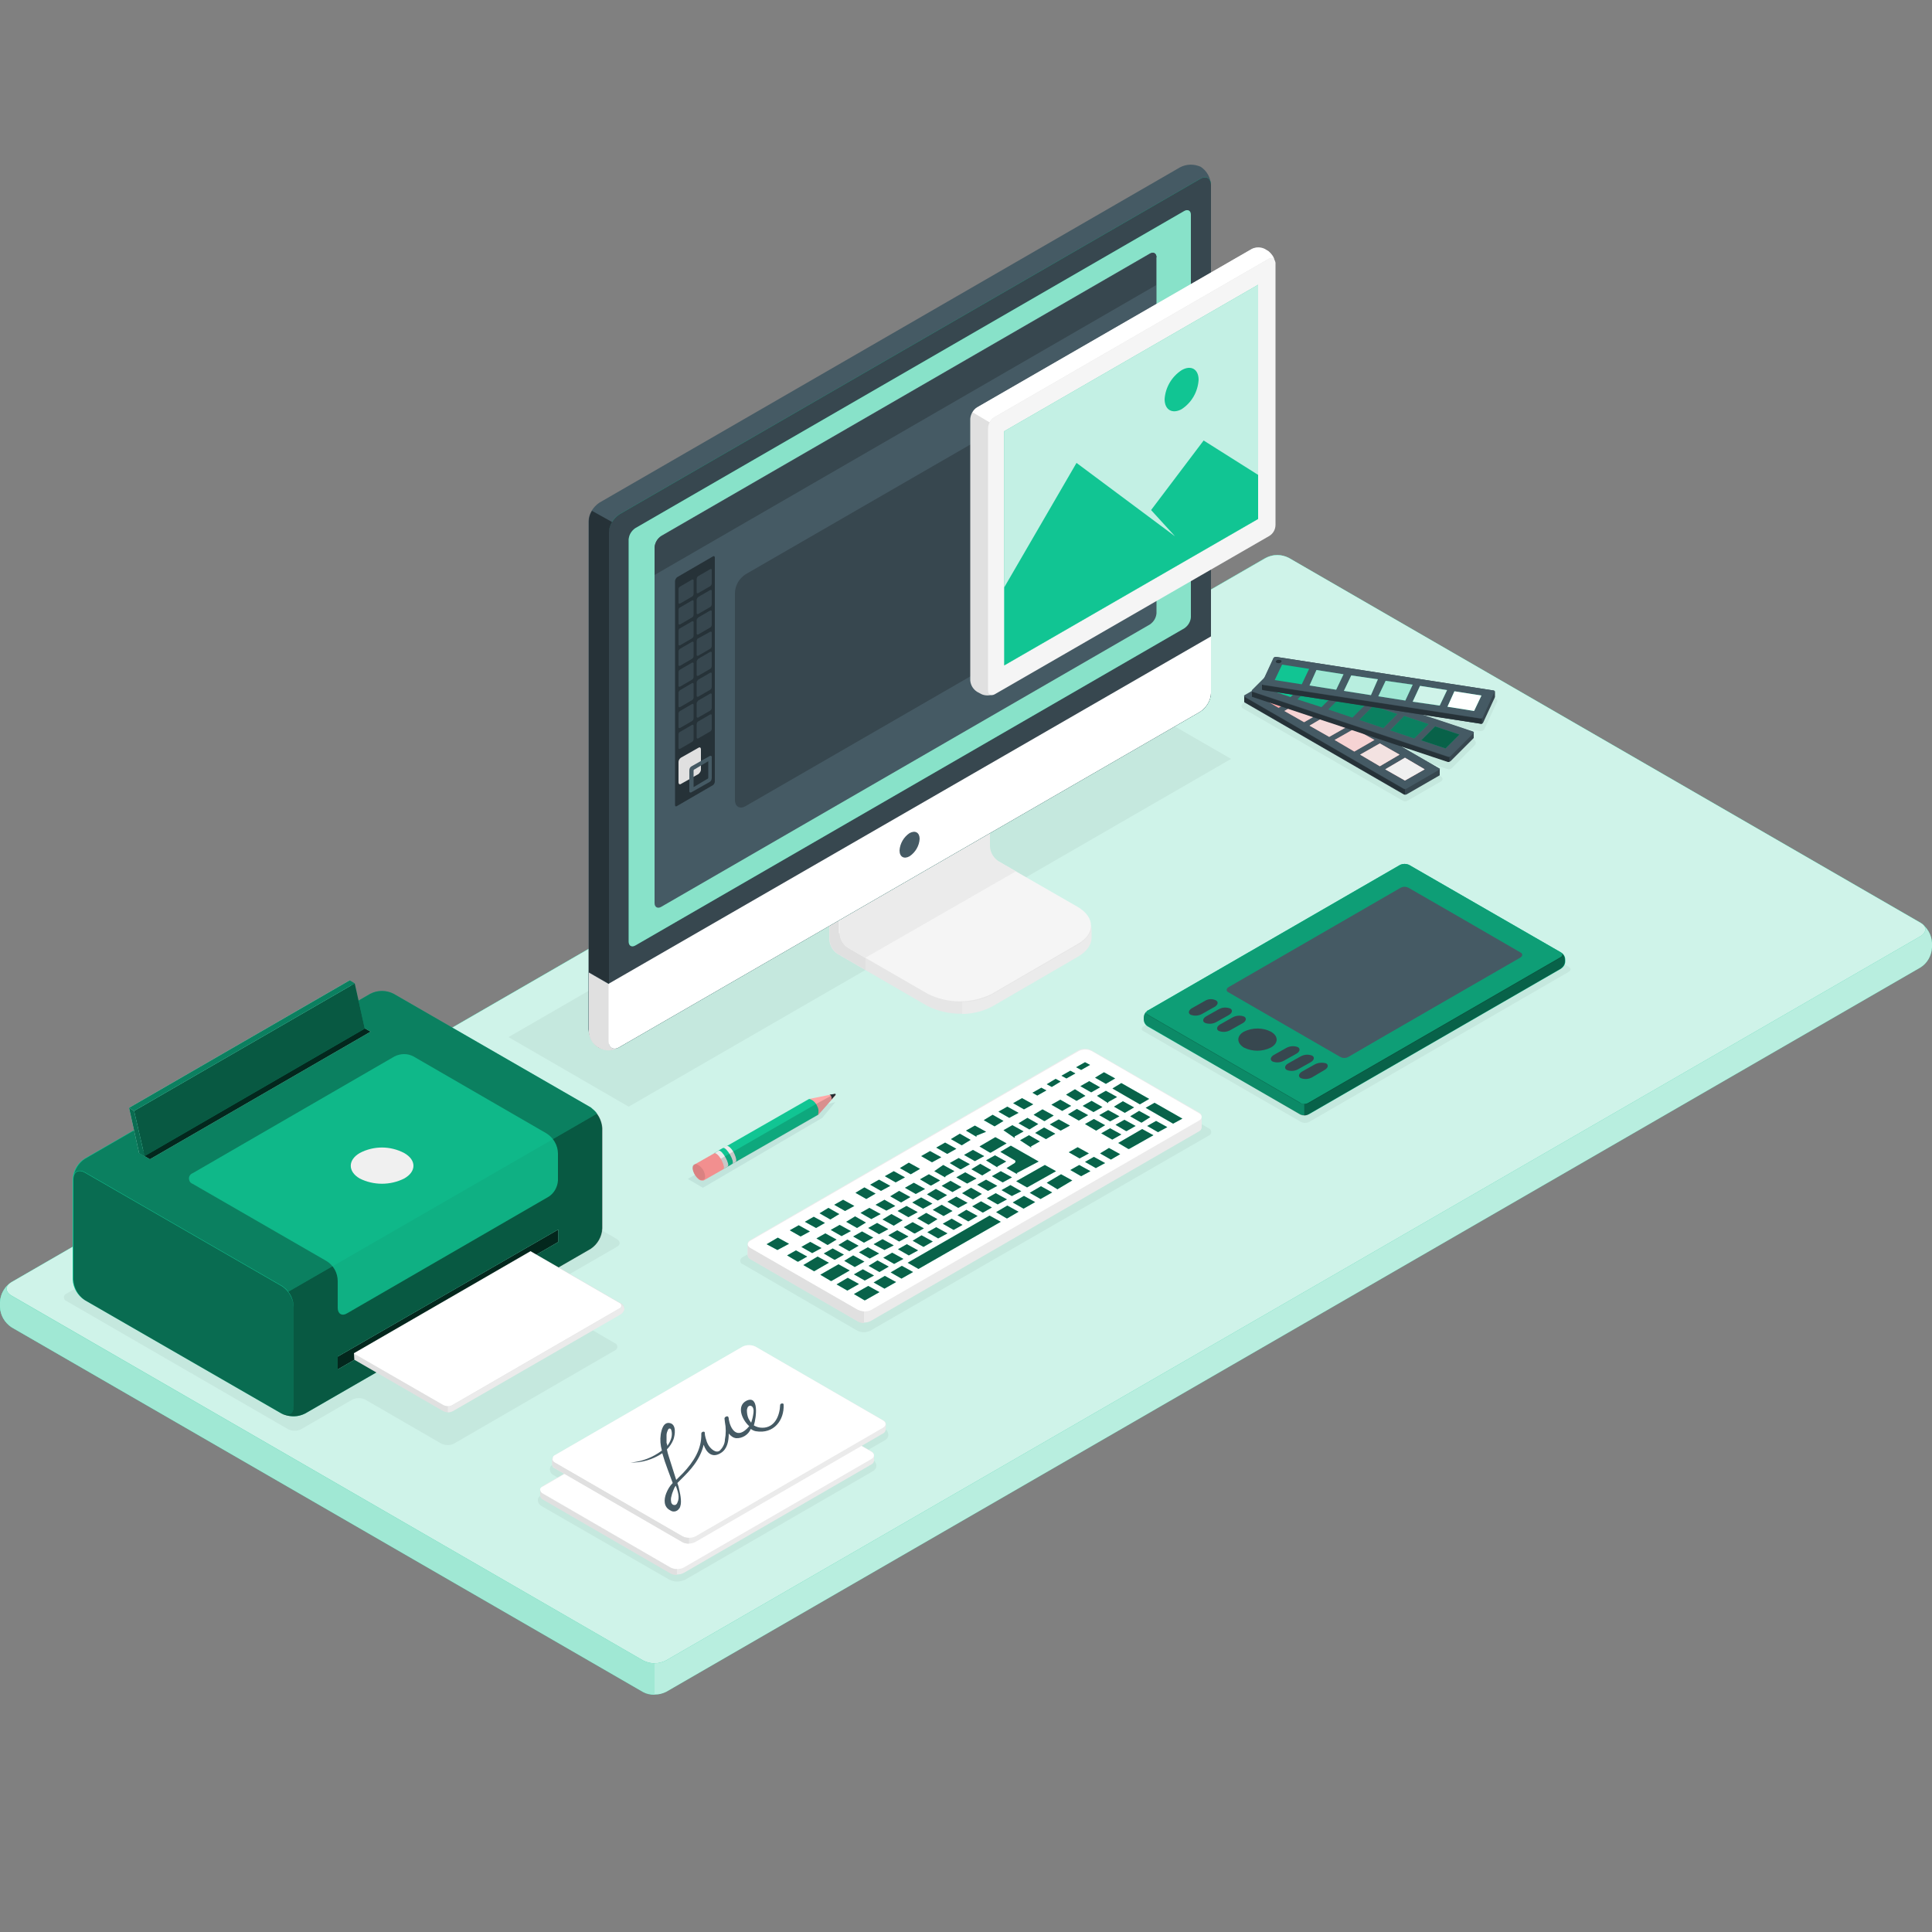 <?xml version="1.0" encoding="utf-8"?>
<!-- Generator: Adobe Illustrator 28.2.0, SVG Export Plug-In . SVG Version: 6.00 Build 0)  -->
<svg version="1.1" id="Layer_1" xmlns="http://www.w3.org/2000/svg" xmlns:xlink="http://www.w3.org/1999/xlink" x="0px" y="0px"
	 viewBox="0 0 500 500" style="enable-background:new 0 0 500 500;" xml:space="preserve">
<rect x="0" y="0" width="500" height="500" fill="#808080" stroke="none"/>
<style type="text/css">
	.st0{fill:#11C593;}
	.st1{opacity:0.7;}
	.st2{fill:#FFFFFF;}
	.st3{opacity:0.6;}
	.st4{opacity:0.8;}
	.st5{opacity:5.000000e-02;enable-background:new    ;}
	.st6{fill:#EBEBEB;}
	.st7{fill:#E0E0E0;}
	.st8{opacity:0.5;enable-background:new    ;}
	.st9{fill:#E6E6E6;}
	.st10{fill:#F5F5F5;}
	.st11{fill:#455A64;}
	.st12{fill:#37474F;}
	.st13{opacity:0.5;fill:#FFFFFF;enable-background:new    ;}
	.st14{fill:#263238;}
	.st15{opacity:0.2;}
	.st16{opacity:0.3;}
	.st17{opacity:0.5;}
	.st18{fill:#FFA8A7;}
	.st19{opacity:0.7;fill:#F0F0F0;enable-background:new    ;}
	.st20{opacity:0.6;fill:#F0F0F0;enable-background:new    ;}
	.st21{opacity:0.8;fill:#F0F0F0;enable-background:new    ;}
	.st22{fill:#F0F0F0;}
	.st23{opacity:0.25;enable-background:new    ;}
	.st24{opacity:0.35;enable-background:new    ;}
	.st25{opacity:0.15;enable-background:new    ;}
	.st26{opacity:0.7;fill:#FFFFFF;enable-background:new    ;}
	.st27{opacity:0.6;fill:#FFFFFF;enable-background:new    ;}
	.st28{opacity:0.8;fill:#FFFFFF;enable-background:new    ;}
	.st29{opacity:0.45;enable-background:new    ;}
	.st30{opacity:0.55;enable-background:new    ;}
	.st31{opacity:0.8;fill:#11C593;enable-background:new    ;}
	.st32{opacity:0.8;enable-background:new    ;}
	.st33{opacity:0.1;fill:#455A64;enable-background:new    ;}
	.st34{fill:#F28F8F;}
	.st35{opacity:0.1;enable-background:new    ;}
	.st36{opacity:0.75;fill:#FFFFFF;enable-background:new    ;}
</style>
<g id="freepik--Desk--inject-60">
	<g id="freepik--Table--inject-60">
		<g id="freepik--desk--inject-60">
			<path class="st0" d="M0,338.2V337c0.1-2.1,1.2-4.1,3-5.2l324.5-187.4c1.9-1,4.1-1,6,0L497,238.8c1.8,1.2,2.9,3.1,3,5.2v1.2
				c-0.1,2.1-1.2,4.1-3,5.2L172.5,437.8c-1.9,1-4.1,1-6,0L3,343.5C1.2,342.3,0.1,340.4,0,338.2z"/>
			<g class="st1">
				<path class="st2" d="M0,338.2V337c0.1-2.1,1.2-4.1,3-5.2l324.5-187.4c1.9-1,4.1-1,6,0L497,238.8c1.8,1.2,2.9,3.1,3,5.2v1.2
					c-0.1,2.1-1.2,4.1-3,5.2L172.5,437.8c-1.9,1-4.1,1-6,0L3,343.5C1.2,342.3,0.1,340.4,0,338.2z"/>
			</g>
			<path class="st0" d="M169.4,430.4v8.2c-1.1,0-2.1-0.2-3-0.7L3,343.5c-1.8-1.2-2.9-3.1-3-5.2V337c0.1-1.9,1-3.6,2.4-4.8
				c-1.1,0.9-0.9,2.2,0.5,3.1l163.4,94.3C167.4,430.2,168.4,430.4,169.4,430.4z"/>
			<g class="st3">
				<path class="st2" d="M169.4,430.4v8.2c-1.1,0-2.1-0.2-3-0.7L3,343.5c-1.8-1.2-2.9-3.1-3-5.2V337c0.1-1.9,1-3.6,2.4-4.8
					c-1.1,0.9-0.9,2.2,0.5,3.1l163.4,94.3C167.4,430.2,168.4,430.4,169.4,430.4z"/>
			</g>
			<path class="st0" d="M3,335.3l163.4,94.4c1.9,1,4.1,1,6,0L497,242.3c1.7-1,1.7-2.6,0-3.5l-163.4-94.4c-1.9-1-4.1-1-6,0L3,331.8
				C1.3,332.8,1.3,334.3,3,335.3z"/>
			<g class="st4">
				<path class="st2" d="M3,335.3l163.4,94.4c1.9,1,4.1,1,6,0L497,242.3c1.7-1,1.7-2.6,0-3.5l-163.4-94.4c-1.9-1-4.1-1-6,0L3,331.8
					C1.3,332.8,1.3,334.3,3,335.3z"/>
			</g>
		</g>
	</g>
	<g id="freepik--Keyboard--inject-60">
		<path id="freepik--shadow--inject-60_00000009565284460572826350000003240246707090050977_" class="st5" d="M192.3,327.2
			l29.6,17.2c1,0.5,2.3,0.5,3.3,0l87.6-50.5c0.5-0.2,0.8-0.7,0.6-1.3c-0.1-0.3-0.3-0.5-0.6-0.6l-29.6-17.2c-1-0.5-2.3-0.5-3.3,0
			l-87.6,50.5c-0.5,0.2-0.8,0.7-0.7,1.2C191.7,326.9,192,327.1,192.3,327.2z"/>
		<g id="freepik--keyboard--inject-60">
			<path class="st6" d="M311,288.9c0-0.4-0.3-0.8-0.7-1l-27.9-16.1c-1-0.5-2.3-0.5-3.3,0l-84.9,49.1c-0.4,0.2-0.7,0.5-0.7,1v2.9
				c0,0.4,0.3,0.8,0.7,1l27.8,16.1c1,0.5,2.3,0.5,3.3,0l85-49.1c0.4-0.2,0.6-0.5,0.7-1L311,288.9z"/>
			<path class="st2" d="M222,339l-27.8-16c-0.9-0.5-0.9-1.4,0-1.9l85-49.1c1-0.5,2.3-0.5,3.3,0l27.8,16.1c0.9,0.5,0.9,1.4,0,1.9
				l-85,49.1C224.3,339.5,223.1,339.5,222,339z"/>
			<path class="st7" d="M223.6,339.4v3c-0.5,0-1.1-0.1-1.6-0.4l-27.8-16.1c-0.4-0.2-0.6-0.5-0.7-1V322c0,0.4,0.3,0.8,0.7,1l27.8,16
				C222.5,339.2,223,339.4,223.6,339.4z"/>
			<path class="st0" d="M223.7,336.5L223.7,336.5l-2.7-1.6l3.7-2.1l2.9,1.6l-3.7,2.1H223.7z M219.3,334L219.3,334l-2.8-1.6l2.9-1.7
				l2.9,1.6L219.3,334L219.3,334z M228.9,333.5L228.9,333.5l-2.8-1.6l2.9-1.7l2.9,1.6L228.9,333.5L228.9,333.5z M215,331.5
				L215,331.5l-2.7-1.6l4.7-2.7l2.9,1.6l-4.7,2.7L215,331.5z M223.8,331.4L223.8,331.4l-2.8-1.6l2.3-1.3l2.9,1.6L223.8,331.4
				L223.8,331.4z M233.3,330.9L233.3,330.9l-2.8-1.6l2.9-1.7l2.9,1.6L233.3,330.9L233.3,330.9z M227.6,329.2L227.6,329.2l-2.8-1.6
				l2.3-1.4l2.9,1.6L227.6,329.2L227.6,329.2z M210.7,329L210.7,329l-2.8-1.6l3.7-2.2l2.9,1.6L210.7,329L210.7,329z M237.7,328.4
				L237.7,328.4l-2.8-1.6l21.2-12.2l2.9,1.6L237.7,328.4L237.7,328.4z M221.2,327.9L221.2,327.9l-2.7-1.6l2.3-1.4l2.9,1.6l-2.3,1.3
				L221.2,327.9z M231.4,327.1L231.4,327.1l-2.8-1.6l2.3-1.3l2.9,1.6L231.4,327.1L231.4,327.1z M206.4,326.5L206.4,326.5l-2.7-1.6
				l2.3-1.3l2.9,1.6l-2.3,1.3H206.4z M215.9,326L215.9,326l-2.7-1.6l2.3-1.3l2.9,1.6l-2.3,1.3H215.9z M225.1,325.7L225.1,325.7
				l-2.8-1.6l2.3-1.3l2.9,1.6L225.1,325.7L225.1,325.7z M235.2,324.9L235.2,324.9l-2.8-1.6l2.3-1.3l2.9,1.6L235.2,324.9L235.2,324.9
				z M210.2,324.3L210.2,324.3l-2.8-1.6l2.3-1.3l2.9,1.6L210.2,324.3L210.2,324.3z M219.8,323.8L219.8,323.8l-2.8-1.6l2.3-1.4
				l2.9,1.6L219.8,323.8L219.8,323.8z M228.9,323.5L228.9,323.5l-2.8-1.5l2.3-1.3l2.9,1.6L228.9,323.5L228.9,323.5z M201.2,323.5
				L201.2,323.5l-2.8-1.5l2.9-1.7l2.9,1.6L201.2,323.5L201.2,323.5z M239,322.7L239,322.7l-2.8-1.6l2.3-1.4l2.9,1.6L239,322.7
				L239,322.7z M214,322.1L214,322.1l-2.7-1.6l2.3-1.3l2.9,1.6l-2.3,1.4L214,322.1z M223.6,321.6L223.6,321.6l-2.8-1.6l2.3-1.3
				l2.9,1.6L223.6,321.6L223.6,321.6z M232.7,321.3L232.7,321.3l-2.8-1.6l2.3-1.3l2.9,1.6L232.7,321.3L232.7,321.3z M242.8,320.5
				L242.8,320.5l-2.8-1.6l2.3-1.3l2.9,1.6L242.8,320.5L242.8,320.5z M207.2,320L207.2,320l-2.8-1.6l2.3-1.3l2.9,1.6L207.2,320
				L207.2,320z M217.8,319.9L217.8,319.9l-2.8-1.6l2.3-1.3l2.9,1.6L217.8,319.9L217.8,319.9z M227.5,319.4L227.5,319.4l-2.8-1.6
				l2.3-1.3l2.9,1.6L227.5,319.4z M236.6,319.2L236.6,319.2l-2.7-1.6l2.3-1.3l2.9,1.6l-2.3,1.3H236.6z M246.8,318.3L246.8,318.3
				l-2.8-1.6l2.3-1.3l2.8,1.6L246.8,318.3L246.8,318.3z M211.2,317.8L211.2,317.8l-2.9-1.6l2.3-1.3l2.9,1.6L211.2,317.8L211.2,317.8
				z M221.8,317.8L221.8,317.8l-2.8-1.6l2.3-1.4l2.8,1.6L221.8,317.8L221.8,317.8z M231.3,317.2L231.3,317.2l-2.9-1.6l2.3-1.4
				l2.9,1.6L231.3,317.2L231.3,317.2z M240.4,316.9h-0.2l-2.8-1.6l2.3-1.4l2.9,1.6L240.4,316.9L240.4,316.9z M250.6,316.1
				L250.6,316.1l-2.8-1.6l2.3-1.4l2.9,1.6L250.6,316.1L250.6,316.1z M214.9,315.6L214.9,315.6l-2.8-1.6l2.3-1.4l2.8,1.6L214.9,315.6
				L214.9,315.6z M225.5,315.5L225.5,315.5l-2.8-1.6l2.3-1.3l2.9,1.6L225.5,315.5L225.5,315.5z M260.5,315.3L260.5,315.3l-2.7-1.6
				l2.9-1.7l2.9,1.6l-2.9,1.7H260.5z M235.1,315L235.1,315l-2.8-1.6l2.3-1.3l2.9,1.6L235.1,315L235.1,315z M244.2,314.7L244.2,314.7
				l-2.8-1.6l2.3-1.3l2.8,1.6L244.2,314.7L244.2,314.7z M254.3,313.8L254.3,313.8l-2.7-1.6l2.3-1.3l2.8,1.6l-2.3,1.3H254.3z
				 M218.7,313.4L218.7,313.4l-2.8-1.6l2.3-1.3l2.9,1.6L218.7,313.4L218.7,313.4z M229.4,313.3L229.4,313.3l-2.8-1.5l2.3-1.3
				l2.8,1.6L229.4,313.3L229.4,313.3z M238.9,312.8L238.9,312.8l-2.8-1.6l2.3-1.3l2.9,1.6L238.9,312.8L238.9,312.8z M264.9,312.8
				L264.9,312.8l-2.8-1.6l2.9-1.7l2.9,1.6L264.9,312.8L264.9,312.8z M248,312.6L248,312.6l-2.8-1.6l2.3-1.3l2.9,1.6L248,312.6
				L248,312.6z M258.2,311.7L258.2,311.7l-2.8-1.6l2.3-1.3l2.9,1.6L258.2,311.7L258.2,311.7z M233.2,311.2L233.2,311.2l-2.8-1.6
				l2.3-1.4l2.9,1.6L233.2,311.2L233.2,311.2z M242.7,310.7L242.7,310.7l-2.8-1.6l2.3-1.4l2.9,1.6L242.7,310.7L242.7,310.7z
				 M251.8,310.4L251.8,310.4l-2.8-1.6l2.3-1.4l2.8,1.6L251.8,310.4L251.8,310.4z M224.2,310.3L224.2,310.3l-2.8-1.6l2.3-1.4
				l2.9,1.6L224.2,310.3L224.2,310.3z M269.3,310.3L269.3,310.3l-2.8-1.6l2.9-1.7l2.9,1.6L269.3,310.3L269.3,310.3z M262,309.6
				L262,309.6l-2.8-1.6l2.3-1.3l2.8,1.6l-2.4,1.2L262,309.6z M237,309L237,309l-2.8-1.6l2.3-1.3l2.9,1.6L237,309L237,309z
				 M246.5,308.5L246.5,308.5l-2.8-1.6l2.3-1.3l2.8,1.6L246.5,308.5L246.5,308.5z M255.7,308.2L255.7,308.2l-2.8-1.6l2.3-1.3
				l2.9,1.6L255.7,308.2L255.7,308.2z M228,308.2L228,308.2l-2.8-1.6l2.3-1.3l2.9,1.6L228,308.2L228,308.2z M273.7,307.8
				L273.7,307.8l-2.8-1.7l3.7-2.2l2.9,1.6l-3.7,2.2L273.7,307.8z M265.8,307.3L265.8,307.3l-2.8-1.6l7.4-4.2l2.9,1.6l-7.3,4.1
				L265.8,307.3z M240.8,306.8L240.8,306.8l-2.7-1.6l2.3-1.3l2.9,1.6l-2.3,1.3L240.8,306.8z M250.3,306.3L250.3,306.3l-2.8-1.6
				l2.3-1.3l2.9,1.6L250.3,306.3L250.3,306.3z M259.5,306L259.5,306l-2.8-1.6l2.3-1.3l2.9,1.6L259.5,306L259.5,306z M231.8,306
				L231.8,306l-2.8-1.6l2.3-1.3l2.9,1.6L231.8,306L231.8,306z M244.6,304.7L244.6,304.7l-2.8-1.6l2.3-1.6l2.9,1.6l-2.3,1.3
				L244.6,304.7z M279.8,304.4L279.8,304.4l-2.8-1.6l2.3-1.3l2.9,1.6L279.8,304.4L279.8,304.4z M254.2,304.2L254.2,304.2l-2.8-1.6
				l2.3-1.4l2.8,1.6L254.2,304.2L254.2,304.2z M263.3,303.9L263.3,303.9l-2.8-1.6l2.1-1.3c0.1-0.1,0.2-0.2,0.2-0.4
				c0-0.2-0.1-0.3-0.3-0.4l-3.6-2.1l2.7-1.6l7.2,4.1l-5.7,3L263.3,303.9z M235.7,303.9L235.7,303.9l-2.8-1.6l2.3-1.4l2.9,1.6
				L235.7,303.9L235.7,303.9z M248.5,302.6L248.5,302.6l-2.7-1.6l2.3-1.3l2.9,1.6l-2.3,1.3H248.5z M283.6,302.3L283.6,302.3
				l-2.8-1.6l2.3-1.3l2.9,1.6L283.6,302.3L283.6,302.3z M258.1,302.1L258.1,302.1l-2.9-1.8l2.3-1.3l2.9,1.6l-2.3,1.3L258.1,302.1z
				 M241.2,300.8L241.2,300.8l-2.8-1.6l2.3-1.3l2.9,1.6L241.2,300.8L241.2,300.8z M252.3,300.5L252.3,300.5l-2.8-1.6l2.3-1.3
				l2.9,1.6L252.3,300.5L252.3,300.5z M287.5,300.1L287.5,300.1l-2.8-1.6l2.3-1.4l2.9,1.6L287.5,300.1L287.5,300.1z M279.4,299.8
				L279.4,299.8l-2.8-1.6l2.3-1.3l2.9,1.6L279.4,299.8L279.4,299.8z M245.1,298.6L245.1,298.6l-2.8-1.6l2.3-1.3l2.9,1.6l-2.3,1.3
				L245.1,298.6z M256.2,298.3L256.2,298.3l-2.7-1.6l4.1-2.4l2.9,1.6l-4.1,2.4L256.2,298.3z M292.1,297.4L292.1,297.4l-2.7-1.6
				l6.2-3.6l2.9,1.6l-6.2,3.5H292.1z M266.9,297L266.9,297l-2.9-1.9l2.3-1.3l2.8,1.6l-2.3,1.3L266.9,297z M248.9,296.4L248.9,296.4
				l-2.8-1.6l2.3-1.4l2.8,1.6L248.9,296.4L248.9,296.4z M287.8,294.9L287.8,294.9l-2.8-1.6l2.3-1.3l2.9,1.6l-2.3,1.3H287.8z
				 M270.7,294.8L270.7,294.8l-2.8-1.6l2.3-1.4l2.9,1.6L270.7,294.8L270.7,294.8z M262.6,294.5L262.6,294.5l-2.9-2l2.3-1.3l2.9,1.6
				l-2.3,1.3L262.6,294.5z M252.7,294.2L252.7,294.2l-2.7-1.6l2.3-1.3l2.9,1.6l-2.5,1L252.7,294.2z M299.7,293L299.7,293l-2.8-1.6
				l2.3-1.3l2.9,1.6L299.7,293L299.7,293z M291.6,292.7h-0.2l-2.7-1.6l2.3-1.3l2.9,1.6L291.6,292.7L291.6,292.7z M274.5,292.6
				L274.5,292.6l-2.8-1.6l2.3-1.3l2.9,1.6L274.5,292.6L274.5,292.6z M283.5,292.5L283.5,292.5l-2.7-1.6l2.3-1.3l2.9,1.6l-2.3,1.4
				L283.5,292.5z M266.4,292.3L266.4,292.3l-2.8-1.6l2.3-1.4l2.8,1.6L266.4,292.3L266.4,292.3z M257.4,291.5L257.4,291.5l-2.8-1.6
				l2.3-1.4l2.8,1.6L257.4,291.5L257.4,291.5z M303.6,290.8L303.6,290.8l-7.1-4.1l2.3-1.3l7.2,4.1L303.6,290.8L303.6,290.8z
				 M295.5,290.5h-0.2l-2.8-1.6l2.3-1.4l2.9,1.6L295.5,290.5L295.5,290.5z M287.3,290.2L287.3,290.2l-2.8-1.6l2.3-1.3l2.9,1.6
				L287.3,290.2L287.3,290.2z M270.2,290.1L270.2,290.1l-2.7-1.6l2.3-1.4l2.9,1.6l-2.3,1.4L270.2,290.1z M279.2,290L279.2,290
				l-2.8-1.6l2.3-1.4l2.9,1.6L279.2,290L279.2,290z M261.2,289.3L261.2,289.3l-2.8-1.6l2.3-1.3l2.9,1.6L261.2,289.3L261.2,289.3z
				 M291.1,288L291.1,288l-2.8-1.6l2.3-1.4l2.9,1.6L291.1,288L291.1,288z M283,287.8L283,287.8l-2.8-1.6l2.3-1.3l2.8,1.6L283,287.8
				L283,287.8z M274.9,287.5L274.9,287.5l-2.8-1.6l2.3-1.3l2.8,1.6L274.9,287.5L274.9,287.5z M265,287.1L265,287.1l-2.8-1.6l2.3-1.3
				l2.9,1.6L265,287.1L265,287.1z M295,285.8L295,285.8l-7.1-4.1l2.3-1.4l7.2,4.1L295,285.8L295,285.8z M286.8,285.5L286.8,285.5
				l-2.9-1.9l2.3-1.3l2.9,1.6l-2.3,1.3L286.8,285.5z M278.6,284.9L278.6,284.9l-2.7-1.6l2.3-1.4l2.7,1.7L278.6,284.9z M268.4,283.5
				L268.4,283.5l-1.2-0.7l2.3-1.3l1.3,0.7l-2.3,1.3L268.4,283.5z M282.4,282.7L282.4,282.7l-2.8-1.6l2.3-1.3l2.8,1.6L282.4,282.7
				L282.4,282.7z M272.2,281.3L272.2,281.3l-1.3-0.7l2.3-1.4l1.3,0.7L272.2,281.3L272.2,281.3z M286.2,280.5L286.2,280.5l-2.8-1.6
				l2.3-1.4l2.9,1.6L286.2,280.5L286.2,280.5z M276,279.1L276,279.1l-1.3-0.7l2.3-1.3l1.3,0.7L276,279.1L276,279.1z M279.8,276.9
				L279.8,276.9l-1.3-0.7l2.3-1.3l1.3,0.7L279.8,276.9L279.8,276.9z"/>
			<path class="st8" d="M223.7,336.5L223.7,336.5l-2.7-1.6l3.7-2.1l2.9,1.6l-3.7,2.1H223.7z M219.3,334L219.3,334l-2.8-1.6l2.9-1.7
				l2.9,1.6L219.3,334L219.3,334z M228.9,333.5L228.9,333.5l-2.8-1.6l2.9-1.7l2.9,1.6L228.9,333.5L228.9,333.5z M215,331.5
				L215,331.5l-2.7-1.6l4.7-2.7l2.9,1.6l-4.7,2.7L215,331.5z M223.8,331.4L223.8,331.4l-2.8-1.6l2.3-1.3l2.9,1.6L223.8,331.4
				L223.8,331.4z M233.3,330.9L233.3,330.9l-2.8-1.6l2.9-1.7l2.9,1.6L233.3,330.9L233.3,330.9z M227.6,329.2L227.6,329.2l-2.8-1.6
				l2.3-1.4l2.9,1.6L227.6,329.2L227.6,329.2z M210.7,329L210.7,329l-2.8-1.6l3.7-2.2l2.9,1.6L210.7,329L210.7,329z M237.7,328.4
				L237.7,328.4l-2.8-1.6l21.2-12.2l2.9,1.6L237.7,328.4L237.7,328.4z M221.2,327.9L221.2,327.9l-2.7-1.6l2.3-1.4l2.9,1.6l-2.3,1.3
				L221.2,327.9z M231.4,327.1L231.4,327.1l-2.8-1.6l2.3-1.3l2.9,1.6L231.4,327.1L231.4,327.1z M206.4,326.5L206.4,326.5l-2.7-1.6
				l2.3-1.3l2.9,1.6l-2.3,1.3H206.4z M215.9,326L215.9,326l-2.7-1.6l2.3-1.3l2.9,1.6l-2.3,1.3H215.9z M225.1,325.7L225.1,325.7
				l-2.8-1.6l2.3-1.3l2.9,1.6L225.1,325.7L225.1,325.7z M235.2,324.9L235.2,324.9l-2.8-1.6l2.3-1.3l2.9,1.6L235.2,324.9L235.2,324.9
				z M210.2,324.3L210.2,324.3l-2.8-1.6l2.3-1.3l2.9,1.6L210.2,324.3L210.2,324.3z M219.8,323.8L219.8,323.8l-2.8-1.6l2.3-1.4
				l2.9,1.6L219.8,323.8L219.8,323.8z M228.9,323.5L228.9,323.5l-2.8-1.5l2.3-1.3l2.9,1.6L228.9,323.5L228.9,323.5z M201.2,323.5
				L201.2,323.5l-2.8-1.5l2.9-1.7l2.9,1.6L201.2,323.5L201.2,323.5z M239,322.7L239,322.7l-2.8-1.6l2.3-1.4l2.9,1.6L239,322.7
				L239,322.7z M214,322.1L214,322.1l-2.7-1.6l2.3-1.3l2.9,1.6l-2.3,1.4L214,322.1z M223.6,321.6L223.6,321.6l-2.8-1.6l2.3-1.3
				l2.9,1.6L223.6,321.6L223.6,321.6z M232.7,321.3L232.7,321.3l-2.8-1.6l2.3-1.3l2.9,1.6L232.7,321.3L232.7,321.3z M242.8,320.5
				L242.8,320.5l-2.8-1.6l2.3-1.3l2.9,1.6L242.8,320.5L242.8,320.5z M207.2,320L207.2,320l-2.8-1.6l2.3-1.3l2.9,1.6L207.2,320
				L207.2,320z M217.8,319.9L217.8,319.9l-2.8-1.6l2.3-1.3l2.9,1.6L217.8,319.9L217.8,319.9z M227.5,319.4L227.5,319.4l-2.8-1.6
				l2.3-1.3l2.9,1.6L227.5,319.4z M236.6,319.2L236.6,319.2l-2.7-1.6l2.3-1.3l2.9,1.6l-2.3,1.3H236.6z M246.8,318.3L246.8,318.3
				l-2.8-1.6l2.3-1.3l2.8,1.6L246.8,318.3L246.8,318.3z M211.2,317.8L211.2,317.8l-2.9-1.6l2.3-1.3l2.9,1.6L211.2,317.8L211.2,317.8
				z M221.8,317.8L221.8,317.8l-2.8-1.6l2.3-1.4l2.8,1.6L221.8,317.8L221.8,317.8z M231.3,317.2L231.3,317.2l-2.9-1.6l2.3-1.4
				l2.9,1.6L231.3,317.2L231.3,317.2z M240.4,316.9h-0.2l-2.8-1.6l2.3-1.4l2.9,1.6L240.4,316.9L240.4,316.9z M250.6,316.1
				L250.6,316.1l-2.8-1.6l2.3-1.4l2.9,1.6L250.6,316.1L250.6,316.1z M214.9,315.6L214.9,315.6l-2.8-1.6l2.3-1.4l2.8,1.6L214.9,315.6
				L214.9,315.6z M225.5,315.5L225.5,315.5l-2.8-1.6l2.3-1.3l2.9,1.6L225.5,315.5L225.5,315.5z M260.5,315.3L260.5,315.3l-2.7-1.6
				l2.9-1.7l2.9,1.6l-2.9,1.7H260.5z M235.1,315L235.1,315l-2.8-1.6l2.3-1.3l2.9,1.6L235.1,315L235.1,315z M244.2,314.7L244.2,314.7
				l-2.8-1.6l2.3-1.3l2.8,1.6L244.2,314.7L244.2,314.7z M254.3,313.8L254.3,313.8l-2.7-1.6l2.3-1.3l2.8,1.6l-2.3,1.3H254.3z
				 M218.7,313.4L218.7,313.4l-2.8-1.6l2.3-1.3l2.9,1.6L218.7,313.4L218.7,313.4z M229.4,313.3L229.4,313.3l-2.8-1.5l2.3-1.3
				l2.8,1.6L229.4,313.3L229.4,313.3z M238.9,312.8L238.9,312.8l-2.8-1.6l2.3-1.3l2.9,1.6L238.9,312.8L238.9,312.8z M264.9,312.8
				L264.9,312.8l-2.8-1.6l2.9-1.7l2.9,1.6L264.9,312.8L264.9,312.8z M248,312.6L248,312.6l-2.8-1.6l2.3-1.3l2.9,1.6L248,312.6
				L248,312.6z M258.2,311.7L258.2,311.7l-2.8-1.6l2.3-1.3l2.9,1.6L258.2,311.7L258.2,311.7z M233.2,311.2L233.2,311.2l-2.8-1.6
				l2.3-1.4l2.9,1.6L233.2,311.2L233.2,311.2z M242.7,310.7L242.7,310.7l-2.8-1.6l2.3-1.4l2.9,1.6L242.7,310.7L242.7,310.7z
				 M251.8,310.4L251.8,310.4l-2.8-1.6l2.3-1.4l2.8,1.6L251.8,310.4L251.8,310.4z M224.2,310.3L224.2,310.3l-2.8-1.6l2.3-1.4
				l2.9,1.6L224.2,310.3L224.2,310.3z M269.3,310.3L269.3,310.3l-2.8-1.6l2.9-1.7l2.9,1.6L269.3,310.3L269.3,310.3z M262,309.6
				L262,309.6l-2.8-1.6l2.3-1.3l2.8,1.6l-2.4,1.2L262,309.6z M237,309L237,309l-2.8-1.6l2.3-1.3l2.9,1.6L237,309L237,309z
				 M246.5,308.5L246.5,308.5l-2.8-1.6l2.3-1.3l2.8,1.6L246.5,308.5L246.5,308.5z M255.7,308.2L255.7,308.2l-2.8-1.6l2.3-1.3
				l2.9,1.6L255.7,308.2L255.7,308.2z M228,308.2L228,308.2l-2.8-1.6l2.3-1.3l2.9,1.6L228,308.2L228,308.2z M273.7,307.8
				L273.7,307.8l-2.8-1.7l3.7-2.2l2.9,1.6l-3.7,2.2L273.7,307.8z M265.8,307.3L265.8,307.3l-2.8-1.6l7.4-4.2l2.9,1.6l-7.3,4.1
				L265.8,307.3z M240.8,306.8L240.8,306.8l-2.7-1.6l2.3-1.3l2.9,1.6l-2.3,1.3L240.8,306.8z M250.3,306.3L250.3,306.3l-2.8-1.6
				l2.3-1.3l2.9,1.6L250.3,306.3L250.3,306.3z M259.5,306L259.5,306l-2.8-1.6l2.3-1.3l2.9,1.6L259.5,306L259.5,306z M231.8,306
				L231.8,306l-2.8-1.6l2.3-1.3l2.9,1.6L231.8,306L231.8,306z M244.6,304.7L244.6,304.7l-2.8-1.6l2.3-1.6l2.9,1.6l-2.3,1.3
				L244.6,304.7z M279.8,304.4L279.8,304.4l-2.8-1.6l2.3-1.3l2.9,1.6L279.8,304.4L279.8,304.4z M254.2,304.2L254.2,304.2l-2.8-1.6
				l2.3-1.4l2.8,1.6L254.2,304.2L254.2,304.2z M263.3,303.9L263.3,303.9l-2.8-1.6l2.1-1.3c0.1-0.1,0.2-0.2,0.2-0.4
				c0-0.2-0.1-0.3-0.3-0.4l-3.6-2.1l2.7-1.6l7.2,4.1l-5.7,3L263.3,303.9z M235.7,303.9L235.7,303.9l-2.8-1.6l2.3-1.4l2.9,1.6
				L235.7,303.9L235.7,303.9z M248.5,302.6L248.5,302.6l-2.7-1.6l2.3-1.3l2.9,1.6l-2.3,1.3H248.5z M283.6,302.3L283.6,302.3
				l-2.8-1.6l2.3-1.3l2.9,1.6L283.6,302.3L283.6,302.3z M258.1,302.1L258.1,302.1l-2.9-1.8l2.3-1.3l2.9,1.6l-2.3,1.3L258.1,302.1z
				 M241.2,300.8L241.2,300.8l-2.8-1.6l2.3-1.3l2.9,1.6L241.2,300.8L241.2,300.8z M252.3,300.5L252.3,300.5l-2.8-1.6l2.3-1.3
				l2.9,1.6L252.3,300.5L252.3,300.5z M287.5,300.1L287.5,300.1l-2.8-1.6l2.3-1.4l2.9,1.6L287.5,300.1L287.5,300.1z M279.4,299.8
				L279.4,299.8l-2.8-1.6l2.3-1.3l2.9,1.6L279.4,299.8L279.4,299.8z M245.1,298.6L245.1,298.6l-2.8-1.6l2.3-1.3l2.9,1.6l-2.3,1.3
				L245.1,298.6z M256.2,298.3L256.2,298.3l-2.7-1.6l4.1-2.4l2.9,1.6l-4.1,2.4L256.2,298.3z M292.1,297.4L292.1,297.4l-2.7-1.6
				l6.2-3.6l2.9,1.6l-6.2,3.5H292.1z M266.9,297L266.9,297l-2.9-1.9l2.3-1.3l2.8,1.6l-2.3,1.3L266.9,297z M248.9,296.4L248.9,296.4
				l-2.8-1.6l2.3-1.4l2.8,1.6L248.9,296.4L248.9,296.4z M287.8,294.9L287.8,294.9l-2.8-1.6l2.3-1.3l2.9,1.6l-2.3,1.3H287.8z
				 M270.7,294.8L270.7,294.8l-2.8-1.6l2.3-1.4l2.9,1.6L270.7,294.8L270.7,294.8z M262.6,294.5L262.6,294.5l-2.9-2l2.3-1.3l2.9,1.6
				l-2.3,1.3L262.6,294.5z M252.7,294.2L252.7,294.2l-2.7-1.6l2.3-1.3l2.9,1.6l-2.5,1L252.7,294.2z M299.7,293L299.7,293l-2.8-1.6
				l2.3-1.3l2.9,1.6L299.7,293L299.7,293z M291.6,292.7h-0.2l-2.7-1.6l2.3-1.3l2.9,1.6L291.6,292.7L291.6,292.7z M274.5,292.6
				L274.5,292.6l-2.8-1.6l2.3-1.3l2.9,1.6L274.5,292.6L274.5,292.6z M283.5,292.5L283.5,292.5l-2.7-1.6l2.3-1.3l2.9,1.6l-2.3,1.4
				L283.5,292.5z M266.4,292.3L266.4,292.3l-2.8-1.6l2.3-1.4l2.8,1.6L266.4,292.3L266.4,292.3z M257.4,291.5L257.4,291.5l-2.8-1.6
				l2.3-1.4l2.8,1.6L257.4,291.5L257.4,291.5z M303.6,290.8L303.6,290.8l-7.1-4.1l2.3-1.3l7.2,4.1L303.6,290.8L303.6,290.8z
				 M295.5,290.5h-0.2l-2.8-1.6l2.3-1.4l2.9,1.6L295.5,290.5L295.5,290.5z M287.3,290.2L287.3,290.2l-2.8-1.6l2.3-1.3l2.9,1.6
				L287.3,290.2L287.3,290.2z M270.2,290.1L270.2,290.1l-2.7-1.6l2.3-1.4l2.9,1.6l-2.3,1.4L270.2,290.1z M279.2,290L279.2,290
				l-2.8-1.6l2.3-1.4l2.9,1.6L279.2,290L279.2,290z M261.2,289.3L261.2,289.3l-2.8-1.6l2.3-1.3l2.9,1.6L261.2,289.3L261.2,289.3z
				 M291.1,288L291.1,288l-2.8-1.6l2.3-1.4l2.9,1.6L291.1,288L291.1,288z M283,287.8L283,287.8l-2.8-1.6l2.3-1.3l2.8,1.6L283,287.8
				L283,287.8z M274.9,287.5L274.9,287.5l-2.8-1.6l2.3-1.3l2.8,1.6L274.9,287.5L274.9,287.5z M265,287.1L265,287.1l-2.8-1.6l2.3-1.3
				l2.9,1.6L265,287.1L265,287.1z M295,285.8L295,285.8l-7.1-4.1l2.3-1.4l7.2,4.1L295,285.8L295,285.8z M286.8,285.5L286.8,285.5
				l-2.9-1.9l2.3-1.3l2.9,1.6l-2.3,1.3L286.8,285.5z M278.6,284.9L278.6,284.9l-2.7-1.6l2.3-1.4l2.7,1.7L278.6,284.9z M268.4,283.5
				L268.4,283.5l-1.2-0.7l2.3-1.3l1.3,0.7l-2.3,1.3L268.4,283.5z M282.4,282.7L282.4,282.7l-2.8-1.6l2.3-1.3l2.8,1.6L282.4,282.7
				L282.4,282.7z M272.2,281.3L272.2,281.3l-1.3-0.7l2.3-1.4l1.3,0.7L272.2,281.3L272.2,281.3z M286.2,280.5L286.2,280.5l-2.8-1.6
				l2.3-1.4l2.9,1.6L286.2,280.5L286.2,280.5z M276,279.1L276,279.1l-1.3-0.7l2.3-1.3l1.3,0.7L276,279.1L276,279.1z M279.8,276.9
				L279.8,276.9l-1.3-0.7l2.3-1.3l1.3,0.7L279.8,276.9L279.8,276.9z"/>
		</g>
	</g>
	<g id="freepik--PC--inject-60">
		<polygon id="freepik--shadow--inject-60_00000093871965307612058630000003614245775347308422_" class="st5" points="162.7,286.4 
			131.6,268.4 287.4,178.4 318.6,196.4 		"/>
		<g id="freepik--Monitor--inject-60">
			<path class="st9" d="M256.8,260.4l22.2-12.9c2.3-1.3,3.4-3.1,3.4-4.8v-3.1l-26.8-15.2c-1.3-0.9-2.1-2.3-2.2-3.8v-27.4l-38.8,22.5
				v27.4c0.1,1.6,0.9,3,2.2,3.8l23.3,13.5C245.5,263,251.6,263,256.8,260.4z"/>
			<path class="st7" d="M224,247.9v3.1l-7.1-4.1c-1.3-0.8-2.1-2.3-2.2-3.8v-27.4l7.4-4.3c0.2,1.9,0.3,3.8,0.5,5.7l-5.2,3v21.4
				c0.1,1.6,0.9,3,2.2,3.8L224,247.9z"/>
			<path class="st10" d="M217.3,241.5c0.1,1.6,0.9,3,2.2,3.8l20.6,11.9c5.2,2.6,11.4,2.6,16.6,0l22.2-12.9c4.6-2.6,4.6-6.9,0-9.6
				l-20.7-11.9c-1.3-0.9-2.1-2.3-2.2-3.8v-21.4l-38.9,22.5V241.5z"/>
			<path class="st6" d="M262.9,225.5L262.9,225.5l-4.5-2.6c-1.3-0.9-2.1-2.3-2.2-3.8v-21.5l-38.9,22.5v21.4c0.1,1.6,0.9,3,2.2,3.8
				l4.4,2.6L262.9,225.5z"/>
			<path class="st6" d="M282.5,239.6v3.1c0,1.7-1.2,3.5-3.4,4.8l-22.2,12.9c-2.4,1.3-5.2,2-7.9,2v-3.1c2.8,0,5.5-0.7,7.9-2
				l22.2-12.9C281.3,243.1,282.5,241.4,282.5,239.6z"/>
			<path class="st11" d="M154.9,271.1c1.7,0.8,3.7,0.8,5.4-0.1l150.3-86.8c1.6-1.1,2.7-2.8,2.8-4.8V47.9c-0.1-1.9-1-3.6-2.6-4.7
				c-1.7-0.8-3.7-0.8-5.4,0.1l-150.3,86.8c-1.6,1.1-2.7,2.8-2.8,4.8v131.5C152.4,268.3,153.4,270.1,154.9,271.1z"/>
			<path class="st0" d="M160.3,271l150.3-86.8c1.6-1.1,2.7-2.8,2.8-4.8V47.9c0-1.8-1.3-2.5-2.8-1.6l-150.3,86.8
				c-1.6,1.1-2.7,2.8-2.8,4.8v131.6C157.5,271.2,158.8,271.9,160.3,271z"/>
			<path class="st12" d="M160.3,271l150.3-86.8c1.6-1.1,2.7-2.8,2.8-4.8V47.9c0-1.8-1.3-2.5-2.8-1.6l-150.3,86.8
				c-1.6,1.1-2.7,2.8-2.8,4.8v131.6C157.5,271.2,158.8,271.9,160.3,271z"/>
			<path class="st7" d="M159.9,271.2c-2.5,1.4-5.6,0.4-6.9-2c-0.5-0.9-0.7-1.8-0.6-2.8v-14.7l5.2,3v14.8
				C157.5,271,158.6,271.8,159.9,271.2z"/>
			<path class="st2" d="M157.5,254.6v14.8c0,1.8,1.3,2.5,2.8,1.6l150.3-86.8c1.6-1.1,2.7-2.8,2.8-4.8v-14.7L157.5,254.6z"/>
			<path class="st0" d="M162.7,243.7V139.6c0.1-1.2,0.7-2.2,1.7-2.9l142.1-82.1c0.9-0.5,1.7-0.1,1.7,1v104.1
				c-0.1,1.2-0.7,2.2-1.7,2.9l-142.1,82.1C163.5,245.2,162.7,244.8,162.7,243.7z"/>
			<path class="st13" d="M162.7,243.7V139.6c0.1-1.2,0.7-2.2,1.7-2.9l142.1-82.1c0.9-0.5,1.7-0.1,1.7,1v104.1
				c-0.1,1.2-0.7,2.2-1.7,2.9l-142.1,82.1C163.5,245.2,162.7,244.8,162.7,243.7z"/>
			<path class="st11" d="M171.1,138.7l126.5-73.1c0.9-0.5,1.7-0.1,1.7,1v92.1c-0.1,1.2-0.7,2.2-1.7,2.9l-126.5,73.1
				c-0.9,0.5-1.7,0.1-1.7-1v-92.1C169.5,140.5,170.1,139.4,171.1,138.7z"/>
			<path class="st14" d="M174.7,150.4v57.9c0,0.4,0.2,0.5,0.5,0.3l9.3-5.4c0.3-0.2,0.5-0.6,0.5-1v-57.9c0-0.3-0.2-0.5-0.5-0.3
				l-9.3,5.4C174.9,149.7,174.7,150.1,174.7,150.4z"/>
			<path class="st12" d="M176,151.8l3.1-1.8c0.2-0.1,0.4,0,0.4,0.2v3.5c0,0.3-0.2,0.6-0.4,0.7l-3.1,1.8c-0.2,0.1-0.4,0-0.4-0.2v-3.5
				C175.6,152.2,175.7,152,176,151.8z"/>
			<path class="st12" d="M180.7,149.1l3.1-1.8c0.2-0.1,0.4,0,0.4,0.2v3.5c0,0.3-0.2,0.6-0.4,0.7l-3.1,1.8c-0.2,0.1-0.4,0-0.4-0.2
				v-3.5C180.3,149.5,180.5,149.2,180.7,149.1z"/>
			<path class="st12" d="M176,157.2l3.1-1.8c0.2-0.1,0.4,0,0.4,0.2v3.5c0,0.3-0.2,0.6-0.4,0.7l-3.1,1.8c-0.2,0.1-0.4,0-0.4-0.2v-3.5
				C175.6,157.6,175.7,157.3,176,157.2z"/>
			<path class="st12" d="M180.7,154.5l3.1-1.8c0.2-0.1,0.4,0,0.4,0.2v3.5c0,0.3-0.2,0.6-0.4,0.7l-3.1,1.8c-0.2,0.1-0.4,0-0.4-0.2
				v-3.5C180.3,154.9,180.5,154.7,180.7,154.5z"/>
			<path class="st12" d="M176,162.6l3.1-1.8c0.2-0.1,0.4,0,0.4,0.2v3.5c0,0.3-0.2,0.6-0.4,0.7L176,167c-0.2,0.1-0.4,0-0.4-0.2v-3.5
				C175.6,163,175.7,162.7,176,162.6z"/>
			<path class="st12" d="M180.7,159.8l3.1-1.8c0.2-0.1,0.4,0,0.4,0.2v3.5c0,0.3-0.2,0.6-0.4,0.7l-3.1,1.8c-0.2,0.1-0.4,0-0.4-0.2
				v-3.5C180.3,160.2,180.5,160,180.7,159.8z"/>
			<path class="st12" d="M176,167.9l3.1-1.8c0.2-0.1,0.4,0,0.4,0.2v3.5c0,0.3-0.2,0.6-0.4,0.7l-3.1,1.8c-0.2,0.1-0.4,0-0.4-0.2v-3.5
				C175.6,168.3,175.7,168.1,176,167.9z"/>
			<path class="st12" d="M180.7,165.2l3.1-1.7c0.2-0.1,0.4,0,0.4,0.2v3.5c0,0.3-0.2,0.6-0.4,0.7l-3.1,1.8c-0.2,0.1-0.4,0-0.4-0.2
				v-3.5C180.3,165.6,180.4,165.3,180.7,165.2z"/>
			<path class="st12" d="M176,173.3l3.1-1.8c0.2-0.1,0.4,0,0.4,0.2v3.5c0,0.3-0.2,0.6-0.4,0.7l-3.1,1.8c-0.2,0.1-0.4,0-0.4-0.2V174
				C175.6,173.7,175.7,173.4,176,173.3z"/>
			<path class="st12" d="M180.7,170.5l3.1-1.8c0.2-0.1,0.4,0,0.4,0.2v3.5c0,0.3-0.2,0.6-0.4,0.7l-3.1,1.8c-0.2,0.1-0.4,0-0.4-0.2
				v-3.5C180.3,171,180.5,170.7,180.7,170.5z"/>
			<path class="st12" d="M176,178.6l3.1-1.8c0.2-0.1,0.4,0,0.4,0.2v3.5c0,0.3-0.2,0.6-0.4,0.7l-3.1,1.8c-0.2,0.1-0.4,0-0.4-0.2v-3.5
				C175.6,179.1,175.7,178.8,176,178.6z"/>
			<path class="st12" d="M180.7,175.9l3.1-1.8c0.2-0.1,0.4,0,0.4,0.2v3.5c0,0.3-0.2,0.6-0.4,0.7l-3.1,1.8c-0.2,0.1-0.4,0-0.4-0.2
				v-3.5C180.3,176.3,180.5,176.1,180.7,175.9z"/>
			<path class="st12" d="M176,184l3.1-1.8c0.2-0.1,0.4,0,0.4,0.2v3.5c0,0.3-0.2,0.6-0.4,0.7l-3.1,1.8c-0.2,0.1-0.4,0-0.4-0.2v-3.5
				C175.6,184.4,175.7,184.2,176,184z"/>
			<path class="st12" d="M180.7,181.3l3.1-1.8c0.2-0.1,0.4,0,0.4,0.2v3.5c0,0.3-0.2,0.6-0.4,0.7l-3.1,1.8c-0.2,0.1-0.4,0-0.4-0.2
				v-3.5C180.3,181.8,180.5,181.5,180.7,181.3z"/>
			<path class="st12" d="M176,189.4l3.1-1.8c0.2-0.1,0.4,0,0.4,0.2v3.5c0,0.3-0.2,0.6-0.4,0.7l-3.1,1.8c-0.2,0.1-0.4,0-0.4-0.2v-3.5
				C175.6,189.8,175.7,189.5,176,189.4z"/>
			<path class="st12" d="M180.7,186.7l3.1-1.8c0.2-0.1,0.4,0,0.4,0.2v3.5c0,0.3-0.2,0.6-0.4,0.7l-3.1,1.8c-0.2,0.1-0.4,0-0.4-0.2
				v-3.5C180.3,187.1,180.5,186.8,180.7,186.7z"/>
			<path class="st7" d="M176.2,196.1l4.6-2.6c0.3-0.2,0.6,0,0.6,0.4v5.3c0,0.4-0.3,0.8-0.6,1.1l-4.6,2.6c-0.3,0.2-0.6,0-0.6-0.4
				v-5.3C175.6,196.8,175.8,196.4,176.2,196.1z"/>
			<path class="st11" d="M183.3,197v4.3c0,0.1-0.1,0.2-0.1,0.2l-3.7,2.2v-4.3c0-0.1,0.1-0.2,0.1-0.2L183.3,197 M183.9,195.6
				c-0.1,0-0.2,0-0.3,0.1l-4.6,2.6c-0.4,0.2-0.6,0.6-0.6,1.1v5.3c0,0.3,0.1,0.4,0.3,0.4c0.1,0,0.2,0,0.3-0.1l4.6-2.6
				c0.4-0.2,0.6-0.6,0.6-1.1v-5.3C184.3,195.8,184.1,195.6,183.9,195.6L183.9,195.6z"/>
			<path class="st12" d="M193,148.6l72.4-41.8c1.5-0.9,2.8-0.2,2.8,1.6V162c-0.1,1.9-1.1,3.7-2.8,4.8L193,208.6
				c-1.5,0.9-2.8,0.2-2.8-1.6v-53.6C190.3,151.4,191.3,149.7,193,148.6z"/>
			<path class="st12" d="M299.3,66.6c0-1-0.8-1.5-1.7-0.9l-126.5,73.1c-1,0.6-1.6,1.7-1.7,2.9v7.1l129.8-75V66.6z"/>
			<path class="st11" d="M235.4,215.6c-1.5,1-2.5,2.7-2.6,4.5c0,1.7,1.2,2.3,2.6,1.5c1.5-1,2.5-2.7,2.6-4.5
				C238,215.5,236.9,214.8,235.4,215.6z"/>
			<path class="st14" d="M158.4,135.1c-0.5,0.8-0.8,1.8-0.8,2.7v116.8l-5.2-3V134.9c0-1,0.3-1.9,0.8-2.7L158.4,135.1z"/>
		</g>
	</g>
	<g id="freepik--Tablet--inject-60">
		<path id="freepik--shadow--inject-60_00000069386020644908749020000001883747693751704198_" class="st5" d="M296,265.6l67.2-38.8
			c0.7-0.4,1.6-0.4,2.3,0l40.5,23.4c0.6,0.4,0.6,0.9,0,1.3l-67.1,38.8c-0.7,0.4-1.6,0.4-2.3,0L296,266.9
			C295.3,266.6,295.3,266,296,265.6z"/>
		<g id="freepik--tablet--inject-60">
			<path class="st0" d="M297.1,261.5l65.3-37.7c0.7-0.3,1.5-0.3,2.2,0l39.4,22.7c0.7,0.4,1.1,1.1,1.1,1.9v0.4c0,0.8-0.5,1.5-1.1,1.9
				l-65.3,37.7c-0.7,0.3-1.5,0.3-2.2,0l-39.4-22.7c-0.7-0.4-1.1-1.1-1.1-1.9v-0.4C296,262.6,296.4,261.9,297.1,261.5z"/>
			<path class="st0" d="M297.1,261.5l65.3-37.7c0.7-0.3,1.5-0.3,2.2,0l39.4,22.7c0.6,0.4,0.6,0.9,0,1.3l-65.3,37.7
				c-0.7,0.4-1.5,0.4-2.2,0l-39.3-22.7c-0.4-0.1-0.5-0.5-0.4-0.9C296.7,261.7,296.9,261.5,297.1,261.5z"/>
			<g class="st15">
				<path d="M297.1,261.5l65.3-37.7c0.7-0.3,1.5-0.3,2.2,0l39.4,22.7c0.6,0.4,0.6,0.9,0,1.3l-65.3,37.7c-0.7,0.4-1.5,0.4-2.2,0
					l-39.3-22.7c-0.4-0.1-0.5-0.5-0.4-0.9C296.7,261.7,296.9,261.5,297.1,261.5z"/>
			</g>
			<path class="st11" d="M362.4,229.8c0.7-0.4,1.5-0.4,2.2,0c4.9,2.8,24.1,13.9,28.9,16.7c0.6,0.3,0.6,0.9,0,1.3
				c-6.4,3.7-38.2,22-44.5,25.7c-0.7,0.4-1.5,0.4-2.2,0l-28.9-16.7c-0.6-0.3-0.6-0.9,0-1.3L362.4,229.8z"/>
			<path class="st12" d="M321.9,267c-1.9,1.1-1.9,2.9,0,4.1c2.2,1.1,4.8,1.1,7,0c2-1.1,2-3,0-4.1C326.8,265.9,324.1,265.9,321.9,267
				z"/>
			<path class="st12" d="M332.9,271.2l-3.2,1.8c-0.9,0.5-1.1,1.3-0.4,1.7c1,0.4,2.1,0.3,3-0.2l3.2-1.8c0.9-0.5,1.1-1.3,0.4-1.7
				C334.9,270.6,333.8,270.7,332.9,271.2z"/>
			<path class="st12" d="M336.6,273.4l-3.2,1.8c-0.9,0.5-1.1,1.3-0.4,1.7c1,0.4,2.1,0.3,3-0.2l3.2-1.8c0.9-0.5,1.1-1.3,0.4-1.7
				C338.6,272.8,337.5,272.9,336.6,273.4z"/>
			<path class="st12" d="M340.2,275.5l-3.2,1.8c-0.9,0.5-1.1,1.3-0.4,1.7c1,0.4,2.1,0.3,3-0.2l3.2-1.9c0.9-0.5,1.1-1.3,0.4-1.7
				C342.2,274.9,341.1,275,340.2,275.5z"/>
			<path class="st12" d="M311.7,259.1l-3.2,1.8c-0.9,0.5-1.1,1.3-0.4,1.7c1,0.4,2.1,0.3,3-0.2l3.2-1.8c0.9-0.5,1.1-1.3,0.4-1.7
				C313.7,258.4,312.6,258.5,311.7,259.1z"/>
			<path class="st12" d="M315.4,261.2l-3.2,1.8c-0.9,0.5-1.1,1.3-0.4,1.7c1,0.4,2.1,0.3,3-0.2l3.2-1.8c0.9-0.5,1.1-1.3,0.4-1.7
				C317.3,260.6,316.3,260.7,315.4,261.2z"/>
			<path class="st12" d="M319,263.3l-3.2,1.8c-0.9,0.5-1.1,1.3-0.4,1.7c1,0.4,2.1,0.3,3-0.2l3.2-1.8c0.9-0.5,1.1-1.3,0.4-1.7
				C321,262.7,319.9,262.8,319,263.3z"/>
			<g class="st16">
				<path d="M337.5,285.7v3c-0.4,0-0.8-0.1-1.1-0.3l-39.3-22.8c-0.7-0.4-1.1-1.1-1.1-1.9v-0.4c0-0.7,0.4-1.3,0.9-1.8
					c-0.4,0.3-0.3,0.8,0.2,1.1l39.3,22.7C336.7,285.6,337.1,285.7,337.5,285.7z"/>
			</g>
			<g class="st17">
				<path d="M405,248.4v0.4c0,0.8-0.5,1.5-1.1,1.9l-65.3,37.7c-0.3,0.2-0.7,0.3-1.1,0.3v-3c0.4,0,0.8-0.1,1.1-0.3l65.3-37.7
					c0.5-0.3,0.6-0.8,0.2-1.1C404.7,247,405,247.7,405,248.4z"/>
			</g>
		</g>
	</g>
	<g id="freepik--Palettes--inject-60">
		<path id="freepik--shadow--inject-60_00000101803126850942697810000004036989620999543225_" class="st5" d="M387.4,181.1
			c-0.2-0.3-0.5-0.5-0.8-0.5l-56.3-8.7h-0.2c-0.4,0-0.8,0.2-1,0.6l-2.4,5.2l-3,3c-0.1,0.1-0.1,0.2-0.2,0.3l-1.7,1
			c-0.3,0.1-0.4,0.4-0.5,0.7c0,0.3,0.2,0.6,0.5,0.7l41.2,23.8c0.2,0.1,0.4,0.2,0.6,0.2c0.2,0,0.5-0.1,0.7-0.2l8.5-4.9
			c0.3-0.1,0.5-0.4,0.5-0.7c0-0.3-0.2-0.6-0.5-0.7l-10-5.8l11.7,3.9c0.1,0,0.3,0.1,0.4,0.1c0.3,0,0.6-0.1,0.8-0.3l6-6
			c0.2-0.2,0.3-0.5,0.2-0.8c-0.1-0.3-0.3-0.6-0.6-0.7l-13.3-4.4l15,2.3h0.2c0.4,0,0.8-0.2,1-0.6l3.1-6.7
			C387.6,181.6,387.5,181.3,387.4,181.1z"/>
		<g id="freepik--Palette--inject-60">
			<path class="st12" d="M372.6,199.1c0-0.1-0.1-0.2-0.1-0.2l-41.2-23.8c-0.2-0.1-0.4-0.1-0.7,0l-8.5,5c-0.1,0-0.1,0.1-0.1,0.2v1.3
				c0,0.1,0.1,0.2,0.1,0.2l41.2,23.8c0.2,0.1,0.4,0.1,0.7,0l8.5-4.9c0.1,0,0.1-0.1,0.1-0.2L372.6,199.1z"/>
			<path class="st14" d="M363.6,204.3v1.3c-0.1,0-0.2,0-0.3-0.1l-41.2-23.8c-0.1,0-0.1-0.1-0.1-0.2v-1.3c0,0.1,0,0.1,0.1,0.2
				l41.2,23.8C363.4,204.2,363.5,204.3,363.6,204.3z"/>
			<path class="st11" d="M331.3,175.1l41.2,23.8c0.1,0,0.2,0.1,0.1,0.2c0,0.1-0.1,0.1-0.1,0.1l-8.5,4.9c-0.2,0.1-0.4,0.1-0.7,0
				l-41.2-23.8c-0.2-0.1-0.2-0.3,0-0.4l8.5-4.9C330.8,175,331.1,175,331.3,175.1z"/>
			<polygon class="st18" points="330.9,177.3 325.8,180.2 330.9,183.2 336,180.2 			"/>
			<polygon class="st18" points="344,184.8 338.9,187.8 344,190.7 349.1,187.8 			"/>
			<polygon class="st19" points="344,184.8 338.9,187.8 344,190.7 349.1,187.8 			"/>
			<polygon class="st18" points="350.5,188.6 345.4,191.5 350.5,194.5 355.7,191.5 			"/>
			<polygon class="st20" points="350.5,188.6 345.4,191.5 350.5,194.5 355.7,191.5 			"/>
			<polygon class="st18" points="357.1,192.4 352,195.3 357.1,198.3 362.2,195.3 			"/>
			<polygon class="st21" points="357.1,192.4 352,195.3 357.1,198.3 362.2,195.3 			"/>
			<polygon class="st18" points="363.6,196.1 358.5,199.1 363.6,202 368.7,199.1 			"/>
			<polygon class="st22" points="363.6,196.1 358.5,199.1 363.6,202 368.7,199.1 			"/>
			<polygon class="st18" points="337.5,181 332.4,184 337.5,186.9 342.6,184 			"/>
			<polygon class="st20" points="337.5,181 332.4,184 337.5,186.9 342.6,184 			"/>
			<path class="st14" d="M331.5,176.6c-0.3,0.2-0.7,0.2-1,0c-0.3-0.2-0.3-0.4,0-0.6c0.3-0.2,0.7-0.2,1,0c0.2,0.1,0.3,0.2,0.2,0.4
				C331.6,176.5,331.5,176.5,331.5,176.6z"/>
		</g>
		<g id="freepik--palette--inject-60">
			<path class="st12" d="M381.4,189.6c0-0.1-0.1-0.2-0.2-0.2l-50.5-16.8c-0.2-0.1-0.5,0-0.6,0.1l-6,6c0,0,0,0.1,0,0.1v1.3
				c0,0.1,0.1,0.2,0.2,0.2l50.5,16.8c0.2,0.1,0.4,0,0.6-0.1l6-6c0,0,0-0.1,0-0.1L381.4,189.6z"/>
			<path class="st14" d="M375.1,195.9v1.3c-0.1,0-0.2,0-0.4,0l-50.5-16.8c-0.2,0-0.2-0.1-0.2-0.2v-1.3c0,0.1,0.1,0.2,0.2,0.2
				l50.5,16.8C374.8,195.9,375,195.9,375.1,195.9z"/>
			<path class="st11" d="M330.7,172.5l50.5,16.8c0.2,0.1,0.3,0.2,0.2,0.4l-6,6c-0.2,0.1-0.4,0.2-0.6,0.1L324.2,179
				c-0.2-0.1-0.3-0.2-0.2-0.4l6-6C330.3,172.5,330.5,172.5,330.7,172.5z"/>
			<polygon class="st0" points="331.4,174.7 327.8,178.3 334,180.4 337.6,176.8 			"/>
			<polygon class="st0" points="347.4,180 343.8,183.6 350,185.7 353.6,182.1 			"/>
			<polygon class="st23" points="347.4,180 343.8,183.6 350,185.7 353.6,182.1 			"/>
			<polygon class="st0" points="355.4,182.7 351.8,186.3 358,188.4 361.6,184.8 			"/>
			<polygon class="st24" points="355.4,182.7 351.8,186.3 358,188.4 361.6,184.8 			"/>
			<polygon class="st0" points="363.4,185.3 359.8,189 366,191.1 369.7,187.4 			"/>
			<polygon class="st24" points="363.4,185.3 359.8,189 366,191.1 369.7,187.4 			"/>
			<polygon class="st0" points="371.4,188 367.8,191.6 374.1,193.7 377.7,190.1 			"/>
			<polygon class="st8" points="371.4,188 367.8,191.6 374.1,193.7 377.7,190.1 			"/>
			<polygon class="st0" points="339.4,177.3 335.8,181 342,183 345.6,179.4 			"/>
			<polygon class="st25" points="339.4,177.3 335.8,181 342,183 345.6,179.4 			"/>
			<path class="st14" d="M331.6,173.9c-0.3,0.2-0.7,0.3-1,0.2c-0.4-0.1-0.5-0.4-0.3-0.6c0.3-0.2,0.7-0.3,1-0.2
				C331.6,173.5,331.8,173.7,331.6,173.9z"/>
		</g>
		<g id="freepik--palette--inject-60_00000084489287990516475230000017442701708059378104_">
			<path class="st12" d="M386.9,179c0-0.1-0.1-0.2-0.3-0.3l-56.3-8.7c-0.2,0-0.4,0-0.6,0.2l-3.1,6.7c0,0,0,0,0,0.1v1.3
				c0,0.1,0.1,0.2,0.3,0.3l56.3,8.7c0.2,0.1,0.4,0,0.6-0.2l3.1-6.7c0,0,0,0,0-0.1V179z"/>
			<path class="st14" d="M383.5,186v1.3c-0.1,0-0.2,0-0.3,0l-56.3-8.7c-0.2,0-0.3-0.1-0.3-0.3V177c0,0.1,0.1,0.2,0.3,0.3l56.3,8.7
				H383.5z"/>
			<path class="st11" d="M330.2,170l56.3,8.7c0.2,0,0.4,0.2,0.3,0.3l-3.1,6.7c-0.1,0.2-0.4,0.2-0.6,0.2l-56.3-8.7
				c-0.3,0-0.4-0.2-0.3-0.3l3.1-6.7C329.8,170.1,330,170,330.2,170z"/>
			<polygon class="st0" points="331.8,172 329.9,176 336.9,177.1 338.8,173.1 			"/>
			<polygon class="st0" points="349.7,174.8 347.8,178.8 354.8,179.9 356.6,175.8 			"/>
			<polygon class="st26" points="349.7,174.8 347.8,178.8 354.8,179.9 356.6,175.8 			"/>
			<polygon class="st0" points="358.6,176.2 356.7,180.2 363.7,181.3 365.6,177.2 			"/>
			<polygon class="st27" points="358.6,176.2 356.7,180.2 363.7,181.3 365.6,177.2 			"/>
			<polygon class="st0" points="367.5,177.5 365.6,181.6 372.6,182.6 374.5,178.6 			"/>
			<polygon class="st28" points="367.5,177.5 365.6,181.6 372.6,182.6 374.5,178.6 			"/>
			<polygon class="st0" points="376.4,178.9 374.6,182.9 381.5,184 383.4,180 			"/>
			<polygon class="st2" points="376.4,178.9 374.6,182.9 381.5,184 383.4,180 			"/>
			<polygon class="st0" points="340.7,173.4 338.9,177.4 345.8,178.5 347.7,174.5 			"/>
			<polygon class="st27" points="340.7,173.4 338.9,177.4 345.8,178.5 347.7,174.5 			"/>
			<path class="st14" d="M331.6,171.3c-0.2,0.3-0.6,0.4-0.9,0.3c-0.4,0-0.6-0.3-0.5-0.5c0.2-0.3,0.6-0.4,0.9-0.3
				C331.5,170.8,331.8,171,331.6,171.3z"/>
		</g>
	</g>
	<g id="freepik--Printer--inject-60">
		<path id="freepik--shadow--inject-60_00000026139567388937728140000008995456129816590992_" class="st5" d="M159.7,320.7
			l-57.5-33.2c-1-0.5-2.3-0.5-3.3,0l-81.7,47.3c-0.5,0.2-0.8,0.7-0.6,1.3c0.1,0.3,0.3,0.5,0.6,0.6l57.4,33.2c1,0.5,2.3,0.5,3.3,0
			l13.3-7.7c1-0.5,2.3-0.5,3.3,0l19.7,11.4c1,0.5,2.3,0.5,3.3,0l41.6-24.1c0.5-0.2,0.8-0.8,0.6-1.3c-0.1-0.3-0.3-0.5-0.6-0.6
			l-19.6-11.4c-0.5-0.2-0.8-0.7-0.6-1.3c0.1-0.3,0.3-0.5,0.6-0.6l20.1-11.6C160.6,322.2,160.6,321.3,159.7,320.7z"/>
		<g id="freepik--printer--inject-60">
			<path class="st0" d="M79,365.8l73.8-42.6c1.8-1.2,2.9-3.1,3-5.3V292c-0.1-2.1-1.2-4.1-3-5.3l-51-29.4c-1.9-1-4.2-1-6.1,0
				l-73.9,42.6c-1.8,1.2-2.9,3.1-3,5.3v25.9c0.1,2.1,1.2,4.1,3,5.3l51,29.4C74.9,366.8,77.1,366.8,79,365.8z"/>
			<path class="st29" d="M76,364.1v-25.9c-0.1-2.1-1.2-4.1-3-5.3l-51-29.4c-1.7-1-3-0.2-3,1.8v25.9c0.1,2.1,1.2,4.1,3,5.3l51,29.4
				C74.6,366.8,76,366,76,364.1z"/>
			<path class="st0" d="M154.5,288.2l-79.9,46.1c-0.4-0.6-1-1.1-1.6-1.5l-51-29.4c-1.5-0.9-2.8-0.3-3,1.2c0.3-1.9,1.4-3.7,3-4.7
				l73.8-42.7c1.9-1,4.2-1,6.1,0l51,29.4C153.5,287.1,154.1,287.6,154.5,288.2z"/>
			<path class="st24" d="M154.5,288.2l-79.9,46.1c-0.4-0.6-1-1.1-1.6-1.5l-51-29.4c-1.5-0.9-2.8-0.3-3,1.2c0.3-1.9,1.4-3.7,3-4.7
				l73.8-42.7c1.9-1,4.2-1,6.1,0l51,29.4C153.5,287.1,154.1,287.6,154.5,288.2z"/>
			<path class="st30" d="M155.9,292v25.9c-0.1,2.1-1.2,4.1-3,5.3L79,365.8c-1.8,0.9-3.8,1-5.6,0.2c1.5,0.6,2.6-0.2,2.6-2v-25.9
				c-0.1-1.4-0.5-2.7-1.4-3.8l79.9-46.1C155.3,289.3,155.8,290.6,155.9,292z"/>
			<path class="st31" d="M49.9,306.4l34.5,19.9c1.9,1.1,3,3.1,3,5.3v6.9c0,1.5,1.1,2.2,2.4,1.4l52.2-30.2c1.4-0.9,2.3-2.5,2.4-4.2
				v-6.9c0-2.2-1.2-4.2-3-5.3L107,273.4c-1.5-0.8-3.3-0.8-4.9,0l-52.2,30.2c-0.8,0.3-1.2,1.1-0.9,1.9
				C49.1,305.9,49.4,306.2,49.9,306.4z"/>
			<polygon class="st7" points="87.4,354.4 87.4,351.1 144.5,318.2 144.5,321.4 			"/>
			<polygon class="st0" points="87.4,354.4 87.4,351.1 144.5,318.2 144.5,321.4 			"/>
			<polygon class="st32" points="87.4,354.4 87.4,351.1 144.5,318.2 144.5,321.4 			"/>
			<path class="st7" d="M91.7,351.9l23,13.3c0.8,0.4,1.7,0.4,2.4,0l43.2-25c0.8-0.2,1.4-1.1,1.2-1.9c-0.1-0.6-0.6-1-1.2-1.2
				l-23-13.3l-45.7,26.4L91.7,351.9z"/>
			<path class="st6" d="M161.6,338.8c-0.2,0.7-0.6,1.2-1.2,1.5l-43.2,24.9c-0.4,0.2-0.8,0.3-1.3,0.3v-1.6c0.4,0,0.9-0.1,1.3-0.3
				l43.2-25c0.4-0.1,0.6-0.6,0.5-1c-0.1-0.2-0.2-0.4-0.5-0.5C161,337.5,161.5,338.1,161.6,338.8z"/>
			<path class="st2" d="M114.7,363.6c0.8,0.4,1.7,0.4,2.4,0l43.2-25c0.4-0.1,0.6-0.6,0.5-0.9c-0.1-0.2-0.2-0.4-0.5-0.5l-23-13.3
				l-45.7,26.4L114.7,363.6z"/>
			<polygon class="st7" points="36,298.4 93.1,265.4 95.9,267 38.8,300 			"/>
			<polygon class="st0" points="36,298.4 93.1,265.4 95.9,267 38.8,300 			"/>
			<polygon class="st32" points="36,298.4 93.1,265.4 95.9,267 38.8,300 			"/>
			<polygon class="st7" points="36,298.4 33.4,286.7 90.5,253.7 93.1,265.4 			"/>
			<polygon class="st0" points="37.4,299.2 34.7,287.5 91.8,254.5 94.4,266.2 			"/>
			<polygon class="st30" points="37.4,299.2 34.7,287.5 91.8,254.5 94.4,266.2 			"/>
			<polygon class="st0" points="34.7,287.5 33.4,286.7 36,298.4 37.4,299.2 			"/>
			<polygon class="st29" points="34.7,287.5 33.4,286.7 36,298.4 37.4,299.2 			"/>
			<polygon class="st0" points="33.4,286.7 34.7,287.5 91.8,254.5 90.5,253.7 			"/>
			<polygon class="st24" points="33.4,286.7 34.7,287.5 91.8,254.5 90.5,253.7 			"/>
			<path class="st22" d="M93.1,298.4c-3.1,1.8-3.1,4.8,0,6.6c3.6,1.8,7.9,1.8,11.5,0c3.2-1.8,3.2-4.8,0-6.6
				C101,296.5,96.7,296.5,93.1,298.4z"/>
		</g>
	</g>
	<g id="freepik--Pencil--inject-60">
		<polygon id="freepik--shadow--inject-60_00000113342032856152440280000000771417419061643956_" class="st33" points="178,305.1 
			181.9,307.4 212.8,289.3 216.2,285.2 209.1,287.1 		"/>
		<path class="st18" d="M209.4,284.4l6.6-1.3c0.1,0,0.2,0.1,0.2,0.2c0,0.1,0,0.1,0,0.2l-4.5,5.1L209.4,284.4z"/>
		<path class="st14" d="M216.2,283.4c0.1-0.1,0.1-0.2,0-0.3c0,0-0.1-0.1-0.2,0l-1.3,0.2l0,0c0.4,0.2,0.6,0.6,0.5,1.1v0.1
			L216.2,283.4z"/>
		<path class="st0" d="M187.1,302.6l0.5-0.3l0.7-0.4l23.4-13.4c0.2-0.7,0.2-1.5-0.2-2.2c-0.4-1-1.2-1.7-2.1-1.9L186,297.8l-1.3,0.7
			C185.6,298.1,188,302.1,187.1,302.6z"/>
		<path class="st6" d="M189.2,301.4l1.2-0.7c0.3-0.2,0.1-1.1-0.3-2c-0.5-1.2-1.6-2.4-2.1-2.1l-0.9,0.5l-0.3,0.2
			c0.5-0.2,1.6,0.9,2.1,2.1C189.3,300.3,189.5,301.1,189.2,301.4L189.2,301.4L189.2,301.4z"/>
		<path class="st0" d="M189.5,301.2c0.8-0.4-1.5-4.5-2.4-4.1l-1.2,0.7c0.8-0.4,3.2,3.6,2.4,4.1L189.5,301.2z"/>
		<path class="st6" d="M187.1,302.6l1.2-0.7c0.8-0.4-1.4-4.4-2.3-4.1l0,0l-1.2,0.7C185.6,298.1,188,302.1,187.1,302.6z"/>
		<path class="st25" d="M216.2,283.2l-0.2-0.1l-4.8,2.6l-24.7,14.2c0,0-0.1-0.1-0.1,0c0.7,1.1,1.3,2.5,0.8,2.7l0.5-0.3l0.7-0.4
			l23.4-13.4l0,0l4.5-5.1C216.2,283.3,216.2,283.2,216.2,283.2z"/>
		<path class="st34" d="M182.1,305.5l5.1-2.9c0.3-0.2,0.2-1-0.3-2c-0.5-1.2-1.6-2.4-2.1-2.1l0,0l-5.1,2.9c-1,0.6-0.1,2.8,1,3.7
			C181.1,305.5,181.6,305.6,182.1,305.5z"/>
		<path class="st35" d="M182.4,303.9c-0.2-1.1-1-2.1-2.1-2.6c-0.3-0.1-0.5-0.1-0.8,0.1c-0.8,0.7,0.1,2.7,1.2,3.6
			c0.3,0.3,0.8,0.5,1.3,0.3C182.4,305.3,182.6,304.7,182.4,303.9z"/>
	</g>
	<g id="freepik--Papers--inject-60">
		<path id="freepik--shadow--inject-60_00000009584672805539113070000010864963942011325610_" class="st5" d="M175.2,409.3
			c-0.7,0-1.4-0.2-2-0.5l-33-19c-0.8-0.4-1.2-1.3-0.9-2.1c0.2-0.4,0.5-0.7,0.9-0.9l5.9-3.4l-2.8-1.6c-0.8-0.4-1.2-1.3-0.9-2.1
			c0.2-0.4,0.5-0.7,0.9-0.9l48.6-28.1c0.6-0.3,1.3-0.5,2-0.5c0.7,0,1.4,0.2,2,0.5l33,19.1c0.8,0.3,1.2,1.3,0.9,2.1
			c-0.2,0.4-0.5,0.7-0.9,0.9l-5.9,3.4l2.8,1.6c0.8,0.3,1.2,1.3,0.9,2.1c-0.2,0.4-0.5,0.7-0.9,0.9l-48.6,28.1
			C176.6,409.1,175.9,409.3,175.2,409.3z"/>
		<path class="st6" d="M226.2,376.6c0-0.4-0.3-0.8-0.7-1l-33-19.1c-1-0.5-2.3-0.5-3.3,0l-48.6,28c-0.4,0.2-0.6,0.5-0.7,1v1.6
			c0,0.4,0.3,0.8,0.7,0.9l33,19.1c1,0.5,2.3,0.5,3.3,0l48.6-28.1c0.4-0.2,0.6-0.5,0.7-0.9L226.2,376.6z"/>
		<path class="st2" d="M140.5,384.7l48.6-28.1c1-0.5,2.3-0.5,3.3,0l33.1,19.1c0.9,0.5,0.9,1.4,0,1.9l-48.6,28.1
			c-1,0.5-2.3,0.5-3.3,0l-33.1-19.2c-0.5-0.2-0.8-0.7-0.7-1.2C139.9,385,140.2,384.8,140.5,384.7z"/>
		<path class="st7" d="M175.2,406.1v1.5c-0.6,0-1.2-0.1-1.7-0.4l-33-19.1c-0.4-0.2-0.6-0.5-0.7-1v-1.5c0,0.4,0.3,0.8,0.7,1l33,19.1
			C174.1,406,174.7,406.1,175.2,406.1z"/>
		<path class="st6" d="M229.3,368.6c0-0.4-0.3-0.8-0.7-1l-33.1-19.1c-1-0.5-2.3-0.5-3.3,0l-48.6,28.1c-0.4,0.2-0.6,0.5-0.7,1v1.5
			c0,0.4,0.3,0.8,0.7,0.9l33,19.1c1,0.5,2.3,0.5,3.3,0l48.6-28.1c0.4-0.2,0.6-0.5,0.7-0.9L229.3,368.6z"/>
		<path class="st2" d="M143.6,376.6l48.6-28.1c1-0.5,2.3-0.5,3.3,0l33,19.1c0.9,0.5,0.9,1.4,0,1.9L180,397.6c-1,0.5-2.3,0.5-3.3,0
			l-33-19c-0.5-0.2-0.8-0.7-0.6-1.3C143.1,377,143.3,376.7,143.6,376.6z"/>
		<path class="st11" d="M202.8,363.5c0-0.5-0.9-0.3-0.9,0.1c-0.1,2.8-1.4,5.9-4.6,5.9c-0.8,0-1.5-0.2-2.2-0.6
			c0.7-2.3,1.3-7.9-1.9-6.4c-2.6,1.3-1.3,4.8,0.7,6.6c-3.2,3.8-4.9,0.6-5.3-1.8c0-0.2,0-0.4-0.1-0.5c0-0.5-1-0.2-1,0.3
			c0,0.3,0.1,0.6,0.1,0.9c0.3,1.5,0.3,3.1,0,4.6v0.2c-0.1,1-0.6,1.9-1.3,2.6c-1,0.8-2.3-0.4-2.9-1.3c-0.4-0.6-0.6-1.3-0.8-2
			c-0.1-0.4-0.2-0.8-0.2-1.3c0-0.5-0.9-0.3-0.9,0.2c0.1,4.1-2,7.3-4.7,10.2c-0.6,0.6-1.3,1.3-1.8,1.8c-0.6-2-1.3-4-1.9-6
			c-0.2-0.6-0.4-1.3-0.5-1.9c0.7-0.7,1.3-1.6,1.7-2.6c0.4-1.2,0.8-3.8-0.9-4.2c-1.7-0.4-2.2,1.7-2.4,2.9c-0.2,1.4-0.1,2.8,0.3,4.2
			c-2.4,1.8-5.2,2.9-8.2,3.1l0,0c3,0.1,5.9-0.8,8.3-2.4c0.4,1.4,0.9,2.9,1.4,4.2c0.3,0.8,0.8,2.1,1.3,3.5c-0.8,0.8-1.3,1.7-1.7,2.7
			c-0.6,1.6-0.7,3.5,1.1,4.4c0.7,0.5,1.7,0.3,2.2-0.4c0,0,0-0.1,0.1-0.1c0.8-1.2,0.3-3.5,0-4.8c-0.1-0.6-0.3-1.3-0.5-1.8
			c0.3-0.3,0.7-0.7,1-1c1.2-1.2,2.4-2.4,3.4-3.8c1.1-1.5,2-3.3,2.4-5.1c0.7,2,2.2,3.6,4.5,2.1c1.6-1,2-3,2-5
			c0.5,0.6,1.1,1.1,1.9,1.2c1.6,0.1,3.2-0.9,3.8-2.4c0.4,0.3,0.8,0.5,1.3,0.6C200.3,371.2,203,367.5,202.8,363.5z M172.5,371.4
			c0-0.5,0.2-1,0.4-1.4c0.1-0.2,0.2-0.3,0.4-0.3c0.2,0,0.3,0.1,0.4,0.3c0.3,0.9,0.2,1.9-0.2,2.8c-0.2,0.5-0.5,1-0.8,1.4
			c0-0.3-0.1-0.5-0.2-0.8C172.5,372.7,172.5,372.1,172.5,371.4z M173.8,387.1c0.1-0.5,0.3-1,0.5-1.5c0.1-0.2,0.2-0.5,0.3-0.7
			c0-0.1,0.3-0.3,0.3-0.4c0.5,1.4,1.1,3,0.4,4.4c-0.1,0.3-0.3,0.5-0.6,0.6c-0.2,0-0.5,0-0.7-0.2c-0.2-0.2-0.3-0.4-0.3-0.6
			C173.6,388.2,173.6,387.7,173.8,387.1L173.8,387.1z M193.7,367.1c-0.3-0.7-0.4-1.4-0.4-2.1c0-0.3,0.1-0.5,0.2-0.8
			c0.1-0.2,0.4-0.4,0.6-0.4c0.9,0,1,1.2,0.9,1.8c-0.1,0.9-0.3,1.7-0.6,2.6C194.1,367.8,193.9,367.5,193.7,367.1L193.7,367.1z"/>
		<path class="st7" d="M178.3,398v1.5c-0.6,0-1.2-0.1-1.7-0.4l-33-19.1c-0.4-0.2-0.6-0.5-0.7-1v-1.5c0,0.4,0.3,0.8,0.7,1l33,19.1
			C177.2,397.9,177.7,398,178.3,398z"/>
	</g>
	<g id="freepik--Image--inject-60">
		<path class="st7" d="M323.9,64.5l-71.1,41c-1,0.6-1.6,1.7-1.7,2.9v67.7c0.1,1.2,0.7,2.2,1.7,2.9l1.1,0.6c1,0.5,2.3,0.5,3.3,0
			l71.1-41c1-0.6,1.6-1.7,1.6-2.9V68c-0.1-1.2-0.7-2.2-1.7-2.9l-1-0.6C326.2,64,324.9,64,323.9,64.5z"/>
		<path class="st2" d="M329.9,67.5c-0.2-0.7-0.8-0.9-1.6-0.5l-71,41c-0.5,0.3-0.9,0.8-1.2,1.3l-4.4-2.6c0.3-0.5,0.7-1,1.2-1.3
			l71.1-41c1-0.5,2.3-0.5,3.3,0l1,0.6C329.1,65.7,329.7,66.5,329.9,67.5z"/>
		<path class="st10" d="M328.3,67l-71,41c-1,0.7-1.6,1.8-1.6,2.9v67.8c0,1,0.7,1.5,1.7,1l71.1-41c1-0.6,1.6-1.7,1.6-2.9V68
			C329.9,66.9,329.2,66.5,328.3,67z"/>
		<polygon class="st0" points="259.9,111.6 325.6,73.7 325.6,134.3 259.9,172.2 		"/>
		<polygon class="st36" points="259.9,111.6 325.6,73.7 325.6,134.3 259.9,172.2 		"/>
		<polygon class="st0" points="259.9,152 278.6,119.8 304.1,138.8 297.9,132 311.5,114 325.6,122.9 325.6,134.3 259.9,172.2 		"/>
		<path class="st0" d="M305.8,95.8c-2.6,1.7-4.2,4.5-4.4,7.5c0,2.8,2,3.9,4.4,2.6c2.6-1.7,4.2-4.5,4.4-7.6
			C310.2,95.5,308.2,94.4,305.8,95.8z"/>
	</g>
</g>
</svg>
